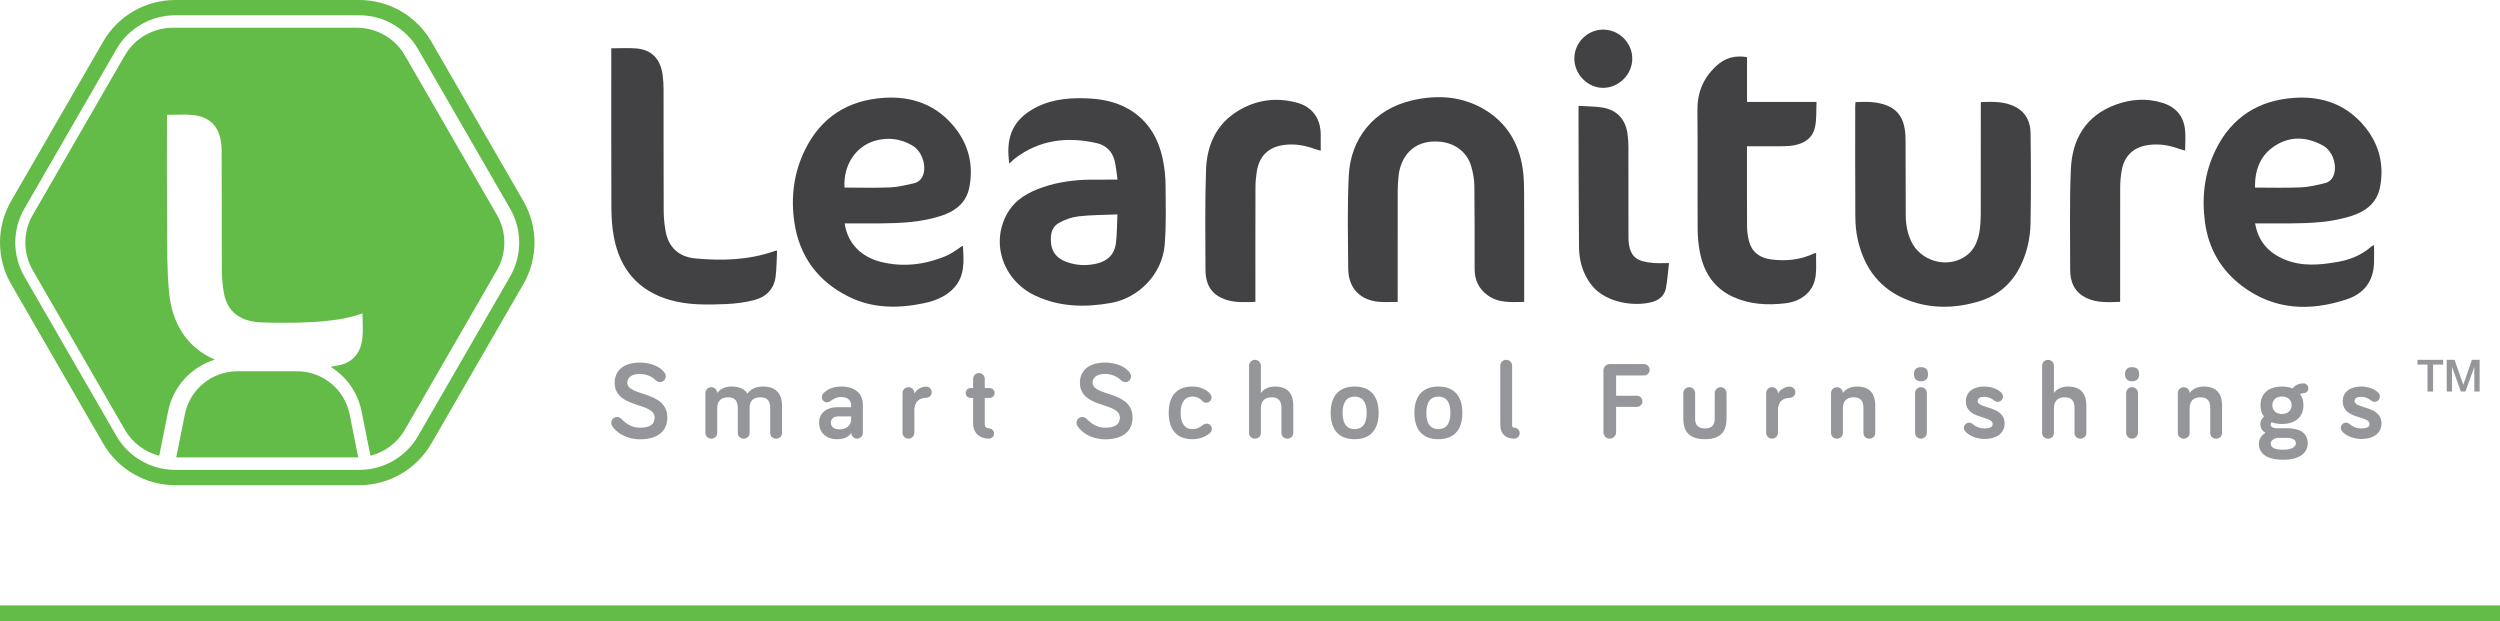<?xml version="1.0" encoding="UTF-8"?>
<svg xmlns="http://www.w3.org/2000/svg" xmlns:xlink="http://www.w3.org/1999/xlink" width="1121.25pt" height="278.52pt" viewBox="0 0 1121.25 278.52" version="1.1">
<defs>
<clipPath id="clip1">
  <path d="M 0 271 L 1121.25 271 L 1121.25 278.52 L 0 278.52 Z M 0 271 "/>
</clipPath>
</defs>
<g id="surface1">
<path style=" stroke:none;fill-rule:nonzero;fill:rgb(38.799%,73.7%,27.8%);fill-opacity:1;" d="M 181.559 24.824 C 177.148 17.191 168.938 12.445 160.117 12.445 L 77.445 12.445 C 68.633 12.445 60.418 17.191 56.008 24.824 L 14.676 96.422 C 10.262 104.055 10.262 113.535 14.676 121.172 L 56.008 192.77 C 59.387 198.625 65.008 202.77 71.422 204.387 L 75.398 184.492 C 77.641 173.277 85.867 164.531 96.359 161.301 C 83.516 155.723 77.188 144.801 75.848 131.246 C 74.832 120.973 75 110.57 74.926 100.223 C 74.797 81.992 74.891 70.336 74.891 51.527 C 79.133 51.527 82.93 51.184 86.645 51.598 C 95.066 52.535 99.34 57.855 99.402 67.504 C 99.516 87.492 99.402 100.91 99.488 120.906 C 99.504 124.391 99.816 127.914 100.41 131.34 C 101.859 139.734 107.688 144.301 117.371 144.605 C 129.176 144.98 150.855 145.176 162.582 140.504 C 162.582 144.711 162.91 148.344 162.512 151.887 C 161.824 157.984 158.316 162.465 152.398 163.738 C 151.098 164.012 149.715 164.277 148.281 164.508 C 155.281 168.848 160.465 175.953 162.164 184.492 L 166.145 204.387 C 172.559 202.77 178.176 198.625 181.559 192.77 L 222.895 121.172 C 227.301 113.535 227.301 104.055 222.895 96.422 L 181.559 24.824 "/>
<path style=" stroke:none;fill-rule:nonzero;fill:rgb(38.799%,73.7%,27.8%);fill-opacity:1;" d="M 133.305 166.52 L 106.418 166.52 C 95.035 166.52 85.156 174.625 82.922 185.781 L 79.047 205.141 L 160.672 205.141 L 156.801 185.781 C 154.57 174.625 144.684 166.52 133.305 166.52 "/>
<path style=" stroke:none;fill-rule:nonzero;fill:rgb(38.799%,73.7%,27.8%);fill-opacity:1;" d="M 234.727 90.148 L 193.449 18.645 C 186.781 7.105 174.469 0 161.141 0 L 78.578 0 C 65.258 0 52.941 7.105 46.281 18.645 L 5 90.148 C -1.668 101.684 -1.668 115.906 5 127.445 L 46.281 198.945 C 52.941 210.484 65.258 217.598 78.578 217.598 L 161.141 217.598 C 174.469 217.598 186.781 210.484 193.449 198.945 L 234.727 127.445 C 241.387 115.906 241.387 101.684 234.727 90.148 M 228.812 123.969 L 187.484 195.566 C 182.078 204.93 172.008 210.738 161.199 210.738 L 78.527 210.738 C 67.719 210.738 57.648 204.93 52.242 195.566 L 10.906 123.969 C 5.504 114.613 5.504 102.98 10.906 93.621 L 52.242 22.023 C 57.648 12.668 67.719 6.852 78.527 6.852 L 161.199 6.852 C 172.008 6.852 182.078 12.668 187.484 22.023 L 228.812 93.621 C 234.219 102.98 234.219 114.613 228.812 123.969 "/>
<path style=" stroke:none;fill-rule:nonzero;fill:rgb(57.999%,58.8%,59.999%);fill-opacity:1;" d="M 286.965 167.711 C 282.887 167.711 281.363 169.633 281.363 171.59 C 281.363 178.023 299.289 175.027 299.289 187.309 C 299.289 193.301 295.062 197.031 286.965 197.031 C 281.117 197.031 276.457 194.133 274.539 191.039 C 274.293 190.645 274.148 190.16 274.148 189.664 C 274.148 188.188 275.324 187.016 276.746 187.016 C 277.828 187.016 278.414 187.598 278.91 188.09 C 280.973 190.16 283.57 191.824 286.965 191.824 C 291.43 191.824 293.594 190.352 293.594 187.309 C 293.594 180.137 275.672 183.434 275.672 171.59 C 275.672 166.738 279.152 162.605 286.965 162.605 C 291.871 162.605 296.145 164.426 298.105 167.223 C 298.406 167.664 298.598 168.203 298.598 168.793 C 298.598 170.215 297.418 171.395 295.949 171.395 C 295.262 171.395 294.57 171 293.832 170.316 C 292.316 168.848 289.762 167.711 286.965 167.711 "/>
<path style=" stroke:none;fill-rule:nonzero;fill:rgb(57.999%,58.8%,59.999%);fill-opacity:1;" d="M 350.746 181.91 L 350.746 194.18 C 350.746 195.656 349.566 196.734 348.094 196.734 C 346.52 196.734 345.445 195.656 345.445 194.18 L 345.445 182.891 C 345.445 180.086 344.312 178.18 341.121 178.18 C 337.586 178.18 336.207 180.086 336.207 182.836 L 336.207 194.18 C 336.207 195.656 335.027 196.734 333.559 196.734 C 331.988 196.734 330.906 195.656 330.906 194.18 L 330.906 182.891 C 330.906 180.086 329.777 178.18 326.586 178.18 C 322.906 178.18 321.676 180.332 321.676 183.23 L 321.676 194.18 C 321.676 195.656 320.547 196.734 319.023 196.734 C 317.5 196.734 316.371 195.656 316.371 194.18 L 316.371 176.309 C 316.371 174.836 317.547 173.656 319.023 173.656 C 320.5 173.656 321.676 174.836 321.676 176.309 C 322.605 174.883 324.672 173.359 327.957 173.359 C 331.988 173.359 334.004 174.637 335.23 176.555 C 336.801 174.441 338.91 173.359 342.25 173.359 C 348.926 173.359 350.746 177.637 350.746 181.91 "/>
<path style=" stroke:none;fill-rule:nonzero;fill:rgb(57.999%,58.8%,59.999%);fill-opacity:1;" d="M 372.367 179.938 C 371.879 180.285 371.484 180.434 370.891 180.434 C 369.617 180.434 368.586 179.406 368.586 178.117 C 368.586 177.59 368.785 176.996 369.223 176.504 C 370.602 174.98 373.059 173.359 377.277 173.359 C 383.371 173.359 387 176.359 387 181.562 L 387 194.133 C 387 195.555 385.824 196.734 384.398 196.734 C 382.977 196.734 381.797 195.555 381.797 194.133 C 380.469 196.242 378.309 196.984 375.367 196.984 C 370.551 196.984 367.355 193.984 367.355 189.562 C 367.355 185.004 371.047 182.641 375.312 182.641 L 381.75 182.641 L 381.75 181.762 C 381.75 179.547 380.129 178.07 377.277 178.07 C 375.117 178.07 373.594 179.059 372.367 179.938 M 381.75 188.141 L 381.75 186.766 L 376 186.766 C 373.844 186.766 372.664 187.801 372.664 189.562 C 372.664 191.438 373.988 192.562 376.738 192.562 C 379.344 192.562 381.75 190.895 381.75 188.141 "/>
<path style=" stroke:none;fill-rule:nonzero;fill:rgb(57.999%,58.8%,59.999%);fill-opacity:1;" d="M 410.086 176.551 C 411.016 174.637 413.324 173.41 415.387 173.41 C 416.766 173.41 417.895 174.543 417.895 175.91 C 417.895 177.293 416.766 178.422 415.387 178.422 C 412.004 178.422 410.086 180.574 410.086 183.867 L 410.086 194.082 C 410.086 195.555 408.906 196.734 407.43 196.734 C 405.965 196.734 404.781 195.555 404.781 194.082 L 404.781 176.301 C 404.781 174.836 405.965 173.656 407.43 173.656 C 408.906 173.656 410.086 174.836 410.086 176.301 L 410.086 176.551 "/>
<path style=" stroke:none;fill-rule:nonzero;fill:rgb(57.999%,58.8%,59.999%);fill-opacity:1;" d="M 436.449 169.926 C 436.449 168.496 437.629 167.316 439.059 167.316 C 440.477 167.316 441.656 168.496 441.656 169.926 L 441.656 174.047 L 443.867 174.047 C 445.098 174.047 446.074 175.031 446.074 176.262 C 446.074 177.48 445.098 178.473 443.867 178.473 L 441.656 178.473 L 441.656 190.355 C 441.656 191.477 442.641 192.121 443.523 192.121 C 444.797 192.121 445.836 193.152 445.836 194.43 C 445.836 195.703 444.797 196.734 443.523 196.734 C 439.156 196.734 436.449 193.938 436.449 190.055 L 436.449 178.473 L 435.32 178.473 C 434.094 178.473 433.117 177.48 433.117 176.262 C 433.117 175.031 434.094 174.047 435.32 174.047 L 436.449 174.047 L 436.449 169.926 "/>
<path style=" stroke:none;fill-rule:nonzero;fill:rgb(57.999%,58.8%,59.999%);fill-opacity:1;" d="M 495.629 167.711 C 491.555 167.711 490.031 169.633 490.031 171.59 C 490.031 178.023 507.953 175.027 507.953 187.309 C 507.953 193.301 503.727 197.031 495.629 197.031 C 489.781 197.031 485.121 194.133 483.203 191.039 C 482.957 190.645 482.812 190.16 482.812 189.664 C 482.812 188.188 483.992 187.016 485.41 187.016 C 486.492 187.016 487.078 187.598 487.574 188.09 C 489.637 190.16 492.242 191.824 495.629 191.824 C 500.094 191.824 502.258 190.352 502.258 187.309 C 502.258 180.137 484.336 183.434 484.336 171.59 C 484.336 166.738 487.816 162.605 495.629 162.605 C 500.535 162.605 504.809 164.426 506.773 167.223 C 507.07 167.664 507.262 168.203 507.262 168.793 C 507.262 170.215 506.09 171.395 504.613 171.395 C 503.926 171.395 503.234 171 502.5 170.316 C 500.984 168.848 498.426 167.711 495.629 167.711 "/>
<path style=" stroke:none;fill-rule:nonzero;fill:rgb(57.999%,58.8%,59.999%);fill-opacity:1;" d="M 534.828 173.359 C 539.344 173.359 541.949 175.621 542.832 176.75 C 543.223 177.293 543.375 177.684 543.375 178.273 C 543.375 179.602 542.344 180.629 541.012 180.629 C 540.23 180.629 539.641 180.277 539.199 179.797 C 538.559 179.109 537.281 177.879 534.828 177.879 C 531.391 177.879 529.527 180.527 529.527 185.148 C 529.527 189.867 531.391 192.465 534.828 192.465 C 537.09 192.465 538.559 191.34 539.688 190.496 C 540.23 190.102 540.676 190.008 541.164 190.008 C 542.484 190.008 543.52 191.039 543.52 192.367 C 543.52 193.055 543.27 193.645 542.688 194.188 C 541.559 195.215 538.852 196.984 534.828 196.984 C 528.148 196.984 524.172 193.148 524.172 185.148 C 524.172 177.145 528.148 173.359 534.828 173.359 "/>
<path style=" stroke:none;fill-rule:nonzero;fill:rgb(57.999%,58.8%,59.999%);fill-opacity:1;" d="M 565.504 176.309 C 566.43 174.883 568.488 173.359 571.781 173.359 C 578.465 173.359 580.035 177.637 580.035 181.91 L 580.035 194.18 C 580.035 195.656 578.855 196.734 577.379 196.734 C 575.809 196.734 574.727 195.656 574.727 194.18 L 574.727 182.891 C 574.727 180.086 573.602 178.18 570.406 178.18 C 566.73 178.18 565.504 180.332 565.504 183.238 L 565.504 194.18 C 565.504 195.656 564.367 196.734 562.848 196.734 C 561.32 196.734 560.199 195.656 560.199 194.18 L 560.199 164.035 C 560.199 162.559 561.375 161.379 562.848 161.379 C 564.32 161.379 565.504 162.559 565.504 164.035 L 565.504 176.309 "/>
<path style=" stroke:none;fill-rule:nonzero;fill:rgb(57.999%,58.8%,59.999%);fill-opacity:1;" d="M 607.562 196.984 C 600.93 196.984 596.809 193.195 596.809 185.191 C 596.809 177.141 600.93 173.359 607.562 173.359 C 614.188 173.359 618.312 177.141 618.312 185.191 C 618.312 193.195 614.188 196.984 607.562 196.984 M 607.562 177.883 C 604.023 177.883 602.156 180.332 602.156 185.191 C 602.156 190.008 604.023 192.465 607.562 192.465 C 611.094 192.465 612.965 190.008 612.965 185.191 C 612.965 180.332 611.094 177.883 607.562 177.883 "/>
<path style=" stroke:none;fill-rule:nonzero;fill:rgb(57.999%,58.8%,59.999%);fill-opacity:1;" d="M 645.117 196.984 C 638.484 196.984 634.363 193.195 634.363 185.191 C 634.363 177.141 638.484 173.359 645.117 173.359 C 651.746 173.359 655.871 177.141 655.871 185.191 C 655.871 193.195 651.746 196.984 645.117 196.984 M 645.117 177.883 C 641.574 177.883 639.711 180.332 639.711 185.191 C 639.711 190.008 641.574 192.465 645.117 192.465 C 648.648 192.465 650.52 190.008 650.52 185.191 C 650.52 180.332 648.648 177.883 645.117 177.883 "/>
<path style=" stroke:none;fill-rule:nonzero;fill:rgb(57.999%,58.8%,59.999%);fill-opacity:1;" d="M 678.188 164.035 L 678.188 190.941 C 678.188 191.531 678.773 191.824 679.113 191.824 C 680.488 191.824 681.574 192.906 681.574 194.281 C 681.574 195.656 680.488 196.734 679.113 196.734 C 675.285 196.734 672.879 194.574 672.879 190.449 L 672.879 164.035 C 672.879 162.559 674.059 161.379 675.527 161.379 C 677.008 161.379 678.188 162.559 678.188 164.035 "/>
<path style=" stroke:none;fill-rule:nonzero;fill:rgb(57.999%,58.8%,59.999%);fill-opacity:1;" d="M 724.828 193.887 C 724.828 195.461 723.555 196.734 721.984 196.734 C 720.414 196.734 719.141 195.461 719.141 193.887 L 719.141 166.141 C 719.141 164.57 720.414 163.297 721.984 163.297 L 737.309 163.297 C 738.73 163.297 739.859 164.426 739.859 165.848 C 739.859 167.27 738.73 168.402 737.309 168.402 L 724.828 168.402 L 724.828 177.488 L 734.121 177.488 C 735.488 177.488 736.621 178.613 736.621 179.988 C 736.621 181.367 735.488 182.492 734.121 182.492 L 724.828 182.492 L 724.828 193.887 "/>
<path style=" stroke:none;fill-rule:nonzero;fill:rgb(57.999%,58.8%,59.999%);fill-opacity:1;" d="M 760.266 176.309 L 760.266 187.754 C 760.266 190.008 761.051 192.168 764.688 192.168 C 768.262 192.168 769.055 190.008 769.055 187.754 L 769.055 176.309 C 769.055 174.836 770.234 173.656 771.703 173.656 C 773.18 173.656 774.355 174.836 774.355 176.309 L 774.355 187.754 C 774.355 192.562 772.535 196.984 764.688 196.984 C 756.773 196.984 754.957 192.562 754.957 187.754 L 754.957 176.309 C 754.957 174.836 756.141 173.656 757.605 173.656 C 759.086 173.656 760.266 174.836 760.266 176.309 "/>
<path style=" stroke:none;fill-rule:nonzero;fill:rgb(57.999%,58.8%,59.999%);fill-opacity:1;" d="M 797.41 176.551 C 798.344 174.637 800.648 173.41 802.711 173.41 C 804.094 173.41 805.219 174.543 805.219 175.91 C 805.219 177.293 804.094 178.422 802.711 178.422 C 799.32 178.422 797.41 180.574 797.41 183.867 L 797.41 194.082 C 797.41 195.555 796.23 196.734 794.754 196.734 C 793.277 196.734 792.109 195.555 792.109 194.082 L 792.109 176.301 C 792.109 174.836 793.277 173.656 794.754 173.656 C 796.23 173.656 797.41 174.836 797.41 176.301 L 797.41 176.551 "/>
<path style=" stroke:none;fill-rule:nonzero;fill:rgb(57.999%,58.8%,59.999%);fill-opacity:1;" d="M 841.055 181.91 L 841.055 194.18 C 841.055 195.656 839.875 196.734 838.398 196.734 C 836.828 196.734 835.754 195.656 835.754 194.18 L 835.754 182.891 C 835.754 180.086 834.621 178.18 831.434 178.18 C 827.738 178.18 826.52 180.332 826.52 183.23 L 826.52 194.18 C 826.52 195.656 825.391 196.734 823.867 196.734 C 822.344 196.734 821.219 195.656 821.219 194.18 L 821.219 176.309 C 821.219 174.836 822.391 173.656 823.867 173.656 C 825.336 173.656 826.52 174.836 826.52 176.309 C 827.453 174.883 829.512 173.359 832.805 173.359 C 839.484 173.359 841.055 177.637 841.055 181.91 "/>
<path style=" stroke:none;fill-rule:nonzero;fill:rgb(57.999%,58.8%,59.999%);fill-opacity:1;" d="M 858.41 167.906 C 858.41 165.652 859.543 164.672 861.551 164.672 C 863.617 164.672 864.742 165.652 864.742 167.906 C 864.742 169.824 863.617 171.008 861.551 171.008 C 859.543 171.008 858.41 169.824 858.41 167.906 M 864.207 194.082 C 864.207 195.555 863.023 196.734 861.551 196.734 C 860.074 196.734 858.898 195.555 858.898 194.082 L 858.898 176.309 C 858.898 174.832 860.074 173.656 861.551 173.656 C 863.023 173.656 864.207 174.832 864.207 176.309 L 864.207 194.082 "/>
<path style=" stroke:none;fill-rule:nonzero;fill:rgb(57.999%,58.8%,59.999%);fill-opacity:1;" d="M 886.992 179.844 C 886.992 183.48 899.066 181.809 899.066 189.906 C 899.066 194.527 895.145 196.879 890.086 196.879 C 885.855 196.879 882.617 194.965 881.395 193.441 C 881 192.953 880.801 192.512 880.801 191.926 C 880.801 190.645 881.879 189.559 883.152 189.559 C 883.648 189.559 884.141 189.711 884.68 190.156 C 886.012 191.234 887.629 192.168 890.086 192.168 C 892.293 192.168 893.715 191.578 893.715 190.203 C 893.715 186.23 881.691 188.285 881.691 179.938 C 881.691 175.523 885.367 173.359 889.883 173.359 C 893.371 173.359 896.465 174.684 897.84 176.406 C 898.137 176.797 898.336 177.141 898.336 177.879 C 898.336 179.156 897.25 180.23 895.977 180.23 C 895.289 180.23 894.844 179.938 894.301 179.547 C 893.227 178.762 891.895 177.977 889.883 177.977 C 888.07 177.977 886.992 178.613 886.992 179.844 "/>
<path style=" stroke:none;fill-rule:nonzero;fill:rgb(57.999%,58.8%,59.999%);fill-opacity:1;" d="M 921.191 176.309 C 922.117 174.883 924.18 173.359 927.473 173.359 C 934.152 173.359 935.727 177.637 935.727 181.91 L 935.727 194.18 C 935.727 195.656 934.547 196.734 933.066 196.734 C 931.496 196.734 930.418 195.656 930.418 194.18 L 930.418 182.891 C 930.418 180.086 929.289 178.18 926.098 178.18 C 922.414 178.18 921.191 180.332 921.191 183.238 L 921.191 194.18 C 921.191 195.656 920.059 196.734 918.535 196.734 C 917.016 196.734 915.891 195.656 915.891 194.18 L 915.891 164.035 C 915.891 162.559 917.066 161.379 918.535 161.379 C 920.012 161.379 921.191 162.559 921.191 164.035 L 921.191 176.309 "/>
<path style=" stroke:none;fill-rule:nonzero;fill:rgb(57.999%,58.8%,59.999%);fill-opacity:1;" d="M 953.078 167.906 C 953.078 165.652 954.215 164.672 956.227 164.672 C 958.285 164.672 959.418 165.652 959.418 167.906 C 959.418 169.824 958.285 171.008 956.227 171.008 C 954.215 171.008 953.078 169.824 953.078 167.906 M 958.875 194.082 C 958.875 195.555 957.699 196.734 956.227 196.734 C 954.75 196.734 953.574 195.555 953.574 194.082 L 953.574 176.309 C 953.574 174.832 954.75 173.656 956.227 173.656 C 957.699 173.656 958.875 174.832 958.875 176.309 L 958.875 194.082 "/>
<path style=" stroke:none;fill-rule:nonzero;fill:rgb(57.999%,58.8%,59.999%);fill-opacity:1;" d="M 996.594 181.91 L 996.594 194.18 C 996.594 195.656 995.414 196.734 993.938 196.734 C 992.367 196.734 991.293 195.656 991.293 194.18 L 991.293 182.891 C 991.293 180.086 990.16 178.18 986.969 178.18 C 983.289 178.18 982.051 180.332 982.051 183.23 L 982.051 194.18 C 982.051 195.656 980.922 196.734 979.406 196.734 C 977.883 196.734 976.75 195.656 976.75 194.18 L 976.75 176.309 C 976.75 174.836 977.93 173.656 979.406 173.656 C 980.875 173.656 982.051 174.836 982.051 176.309 C 982.992 174.883 985.051 173.359 988.344 173.359 C 995.02 173.359 996.594 177.637 996.594 181.91 "/>
<path style=" stroke:none;fill-rule:nonzero;fill:rgb(57.999%,58.8%,59.999%);fill-opacity:1;" d="M 1023.461 190.156 C 1021.738 190.156 1020.121 189.855 1018.852 189.371 C 1018.559 189.617 1018.41 190.055 1018.41 190.402 C 1018.41 191.234 1019.051 192.074 1021.309 192.074 L 1025.871 192.074 C 1030.93 192.074 1035.012 193.832 1035.012 198.797 C 1035.012 203.809 1030.289 206.215 1024.051 206.215 C 1018.711 206.215 1013.109 204.691 1013.109 198.945 C 1013.109 197.18 1013.941 195.461 1016.051 194.129 C 1014.781 193.348 1013.738 192.121 1013.738 190.203 C 1013.738 188.973 1014.289 187.801 1015.41 186.867 C 1014.289 185.391 1013.84 183.727 1013.84 181.754 C 1013.84 176.555 1017.43 173.359 1023.461 173.359 C 1025.281 173.359 1026.852 173.656 1028.191 174.199 C 1029.109 173.02 1030.738 171.934 1033.09 171.934 C 1034.309 171.934 1035.301 172.926 1035.301 174.152 C 1035.301 175.375 1034.309 176.355 1033.09 176.355 C 1032.449 176.355 1031.961 176.504 1031.621 176.797 C 1032.602 178.125 1033.09 179.797 1033.09 181.754 C 1033.09 186.961 1029.512 190.156 1023.461 190.156 M 1025.871 196.395 L 1021.262 196.395 C 1019.391 196.785 1018.41 197.871 1018.41 198.945 C 1018.41 200.809 1020.371 201.695 1024.109 201.695 C 1027.051 201.695 1029.711 200.809 1029.711 198.797 C 1029.711 197.227 1028.078 196.395 1025.871 196.395 M 1023.461 185.688 C 1026.211 185.688 1027.789 183.965 1027.789 181.754 C 1027.789 179.547 1026.211 177.828 1023.461 177.828 C 1020.711 177.828 1019.141 179.547 1019.141 181.754 C 1019.141 183.965 1020.711 185.688 1023.461 185.688 "/>
<path style=" stroke:none;fill-rule:nonzero;fill:rgb(57.999%,58.8%,59.999%);fill-opacity:1;" d="M 1056.02 179.844 C 1056.02 183.48 1068.102 181.809 1068.102 189.906 C 1068.102 194.527 1064.18 196.879 1059.121 196.879 C 1054.891 196.879 1051.648 194.965 1050.43 193.441 C 1050.031 192.953 1049.828 192.512 1049.828 191.926 C 1049.828 190.645 1050.91 189.559 1052.191 189.559 C 1052.68 189.559 1053.18 189.711 1053.711 190.156 C 1055.039 191.234 1056.66 192.168 1059.121 192.168 C 1061.32 192.168 1062.75 191.578 1062.75 190.203 C 1062.75 186.23 1050.719 188.285 1050.719 179.938 C 1050.719 175.523 1054.398 173.359 1058.922 173.359 C 1062.398 173.359 1065.5 174.684 1066.871 176.406 C 1067.172 176.797 1067.371 177.141 1067.371 177.879 C 1067.371 179.156 1066.281 180.23 1065.012 180.23 C 1064.32 180.23 1063.879 179.938 1063.328 179.547 C 1062.262 178.762 1060.93 177.977 1058.922 177.977 C 1057.102 177.977 1056.02 178.613 1056.02 179.844 "/>
<path style=" stroke:none;fill-rule:nonzero;fill:rgb(25.899%,25.499%,26.299%);fill-opacity:1;" d="M 378.836 100.195 C 380.184 109.77 386.938 115.41 395.039 117.445 C 405.117 119.98 415.109 118.715 424.641 114.633 C 427.133 113.57 429.301 111.766 431.637 110.289 C 431.707 110.344 431.906 110.41 431.91 110.496 C 432.258 117.004 432.828 123.613 427.988 128.984 C 424.367 132.996 419.539 134.895 414.402 135.98 C 402.766 138.434 391.262 138.402 380.391 132.934 C 366.723 126.059 358.559 114.926 356.289 99.797 C 354.598 88.477 356 77.402 361.113 67.066 C 368.344 52.457 380.406 44.895 396.547 43.867 C 409.367 43.059 420.312 47.156 428.395 57.406 C 434.535 65.199 436.645 74.23 434.762 83.965 C 433.41 90.934 428.473 94.758 422.004 96.836 C 413.137 99.688 403.961 100.129 394.746 100.191 C 389.492 100.227 384.23 100.195 378.836 100.195 M 378.758 84.129 C 385.68 84.129 392.449 84.336 399.199 84.047 C 402.812 83.887 406.426 83.012 409.965 82.18 C 412.25 81.637 413.719 79.961 414.281 77.582 C 415.332 73.102 413.086 67.496 409.07 65.188 C 403.926 62.219 398.379 61.492 392.676 63.059 C 383.773 65.492 378.156 74.113 378.758 84.129 "/>
<path style=" stroke:none;fill-rule:nonzero;fill:rgb(25.899%,25.499%,26.299%);fill-opacity:1;" d="M 1011.41 100.195 C 1012.852 108.312 1017.469 113.402 1024.59 116.363 C 1032.461 119.645 1040.551 118.871 1048.66 117.422 C 1054.211 116.434 1059.25 114.344 1063.531 110.586 C 1063.719 110.41 1063.988 110.324 1064.762 109.91 C 1064.762 112.73 1064.809 115.227 1064.75 117.719 C 1064.57 126.164 1060.199 131.73 1052.41 134.285 C 1035.969 139.691 1020.051 139.109 1005.699 128.371 C 996.145 121.227 990.504 111.488 988.922 99.609 C 987.41 88.332 988.703 77.352 993.785 67.086 C 1001 52.469 1013.07 44.902 1029.211 43.871 C 1042.02 43.051 1052.98 47.141 1061.051 57.395 C 1067.199 65.18 1069.32 74.211 1067.441 83.949 C 1066.09 90.922 1061.172 94.742 1054.699 96.828 C 1045.828 99.688 1036.648 100.129 1027.441 100.191 C 1022.18 100.227 1016.922 100.195 1011.41 100.195 M 1011.352 84.121 C 1018.391 84.121 1025.172 84.328 1031.93 84.039 C 1035.539 83.883 1039.141 83 1042.68 82.16 C 1044.969 81.613 1046.43 79.918 1046.969 77.535 C 1048 73.008 1045.809 67.387 1041.691 65.18 C 1034.57 61.367 1027.27 60.895 1020.281 65.41 C 1013.539 69.754 1011.289 76.422 1011.352 84.121 "/>
<path style=" stroke:none;fill-rule:nonzero;fill:rgb(25.899%,25.499%,26.299%);fill-opacity:1;" d="M 501.223 80.562 C 500.754 77.402 500.539 74.707 499.91 72.113 C 498.898 67.922 496.031 65.152 491.922 64.207 C 478.723 61.191 466.25 62.617 455.16 71.094 C 454.32 71.734 453.598 72.531 452.691 73.379 C 451.219 63.363 453.109 55.141 462.457 49.398 C 469.863 44.848 478.121 43.809 486.598 44.078 C 493.414 44.289 500.086 45.387 506.113 48.871 C 514.988 54.004 519.645 62.086 521.598 71.836 C 522.348 75.539 522.723 79.375 522.754 83.156 C 522.82 92.078 523.094 101.051 522.348 109.922 C 521.281 122.648 510.992 133.551 498.426 135.836 C 486.812 137.949 475.324 137.75 464.336 132.602 C 449.891 125.824 444.141 109.016 451.812 95.633 C 455.395 89.375 461.301 86.16 467.844 83.93 C 474.785 81.562 481.969 80.66 489.262 80.57 C 493.059 80.527 496.855 80.562 501.223 80.562 M 501.168 96.164 C 495.012 96.426 489.328 96.379 483.734 97.027 C 480.68 97.379 477.504 98.488 474.836 100.039 C 471.316 102.09 470.977 105.906 471.461 109.609 C 471.957 113.449 474.391 115.93 477.898 117.309 C 482.391 119.074 487.043 119.305 491.734 118.258 C 496.59 117.172 499.805 114.199 500.469 109.238 C 501.02 105.098 500.945 100.871 501.168 96.164 "/>
<path style=" stroke:none;fill-rule:nonzero;fill:rgb(25.899%,25.499%,26.299%);fill-opacity:1;" d="M 832.188 45.797 C 837.242 45.555 842.199 45.504 846.895 47.566 C 851.445 49.566 853.605 53.355 854.312 58.078 C 854.586 59.914 854.641 61.797 854.645 63.664 C 854.688 74.602 854.656 85.547 854.723 96.496 C 854.742 100.531 855.43 104.469 857.152 108.18 C 861.262 117.039 872.969 120.488 881.16 115.18 C 885.516 112.363 887.215 107.949 887.918 103.09 C 888.246 100.77 888.359 98.398 888.371 96.055 C 888.406 80.121 888.391 64.188 888.391 48.254 L 888.391 45.797 C 893.887 45.566 899.273 45.422 904.215 48.086 C 908.738 50.539 910.645 54.809 910.711 59.645 C 910.891 73.148 910.945 86.66 910.695 100.164 C 910.574 106.668 909.188 113.047 906.324 119.004 C 902.387 127.207 896.055 132.641 887.383 135.223 C 876.969 138.312 866.48 138.559 856.203 134.781 C 843.367 130.055 836.078 120.402 833.172 107.309 C 832.414 103.898 832.133 100.324 832.117 96.824 C 832.008 80.398 832.066 63.98 832.066 47.566 C 832.066 47.02 832.145 46.477 832.188 45.797 "/>
<path style=" stroke:none;fill-rule:nonzero;fill:rgb(25.899%,25.499%,26.299%);fill-opacity:1;" d="M 626.855 135.41 C 623.938 135.41 621.301 135.582 618.688 135.383 C 610.023 134.73 604.742 129.266 604.68 120.496 C 604.566 106.578 604.242 92.637 604.926 78.75 C 605.73 62.395 615.855 49.023 633.504 44.98 C 644.672 42.426 655.707 43.105 665.812 49.129 C 675.77 55.07 681.195 64.199 682.922 75.504 C 683.516 79.449 683.547 83.496 683.562 87.5 C 683.641 102.523 683.594 117.555 683.594 132.586 L 683.594 135.398 C 677.738 135.504 672.059 136.023 667.09 132.348 C 663.18 129.449 661.383 125.535 661.375 120.73 C 661.352 108.34 661.414 95.941 661.258 83.543 C 661.223 80.613 660.715 77.602 659.902 74.777 C 658.012 68.098 652.484 64.105 645.562 63.531 C 633.289 62.523 627.961 71.059 627.23 79.188 C 627.043 81.246 626.871 83.328 626.871 85.395 C 626.844 101.258 626.855 117.109 626.855 132.973 L 626.855 135.41 "/>
<path style=" stroke:none;fill-rule:nonzero;fill:rgb(25.899%,25.499%,26.299%);fill-opacity:1;" d="M 274.16 21.664 C 278.113 21.664 281.727 21.43 285.293 21.715 C 292.207 22.266 296.191 26.324 297.188 33.578 C 297.488 35.766 297.605 37.992 297.609 40.207 C 297.641 58.352 297.59 76.496 297.668 94.641 C 297.68 97.672 297.992 100.727 298.527 103.707 C 299.836 110.992 304.473 115.223 311.961 115.918 C 324.039 117.035 336 116.656 347.594 112.531 C 347.777 112.465 347.984 112.465 348.516 112.375 C 348.32 116.328 348.348 120.211 347.871 124.023 C 347.176 129.652 343.602 133.188 338.336 134.559 C 334.234 135.621 329.934 136.203 325.695 136.371 C 317.203 136.711 308.66 136.922 300.355 134.504 C 286.012 130.328 277.934 120.492 275.285 106.062 C 274.516 101.871 274.227 97.543 274.207 93.273 C 274.105 70.211 274.16 47.152 274.16 24.086 L 274.16 21.664 "/>
<path style=" stroke:none;fill-rule:nonzero;fill:rgb(25.899%,25.499%,26.299%);fill-opacity:1;" d="M 783.539 25.617 L 783.539 45.703 L 814.719 45.703 C 814.504 49.688 814.828 53.574 813.984 57.195 C 812.676 62.824 807.805 65.488 800.09 65.582 C 795.309 65.637 790.539 65.59 785.758 65.59 L 783.516 65.59 L 783.516 67.824 C 783.516 79.109 783.48 90.395 783.562 101.688 C 783.578 103.867 783.887 106.109 784.445 108.223 C 785.781 113.227 789.445 115.727 794.355 116.359 C 800.902 117.195 807.316 116.605 813.395 113.746 C 813.617 113.637 813.891 113.605 814.535 113.438 C 814.293 120.141 815.828 126.961 809.984 132.129 C 807.277 134.516 804.047 135.641 800.574 136.043 C 792.559 136.973 784.652 136.539 777.223 133.125 C 768.766 129.242 764.219 122.215 762.441 113.344 C 761.723 109.773 761.414 106.074 761.391 102.43 C 761.285 84.848 761.477 67.254 761.285 49.668 C 761.203 41.609 763.824 35.055 769.762 29.57 C 773.719 25.918 778.113 24.734 783.539 25.617 "/>
<path style=" stroke:none;fill-rule:nonzero;fill:rgb(25.899%,25.499%,26.299%);fill-opacity:1;" d="M 592.348 67.59 C 591.207 67.258 590.281 67.039 589.402 66.719 C 585.051 65.148 580.594 64.398 575.973 64.996 C 569.02 65.898 564.84 69.852 563.695 76.754 C 563.309 79.137 563.078 81.562 563.07 83.969 C 563.016 100.168 563.043 116.367 563.043 132.566 L 563.043 135.395 C 558.516 135.52 554.156 135.824 549.945 134.445 C 543.688 132.398 540.684 128.195 540.652 120.863 C 540.59 105.988 540.406 91.098 540.902 76.234 C 541.266 65.316 545.332 55.836 555.125 49.812 C 563.371 44.742 572.344 43.539 581.641 46.039 C 588.617 47.922 592.254 53.09 592.348 60.273 C 592.379 62.613 592.348 64.961 592.348 67.59 "/>
<path style=" stroke:none;fill-rule:nonzero;fill:rgb(25.899%,25.499%,26.299%);fill-opacity:1;" d="M 980.043 67.543 C 979.062 67.258 978.145 67.051 977.258 66.73 C 972.906 65.148 968.449 64.398 963.828 64.996 C 956.867 65.891 952.68 69.84 951.531 76.734 C 951.145 79.109 950.918 81.539 950.906 83.953 C 950.859 100.145 950.883 116.344 950.883 132.543 L 950.883 135.379 C 945.68 135.547 940.625 135.906 935.879 133.691 C 930.473 131.172 928.441 126.586 928.465 120.891 C 928.5 105.941 928.141 90.969 928.77 76.047 C 929.344 62.445 935.426 51.867 948.891 46.945 C 955.711 44.449 962.812 43.93 969.859 46.121 C 975.738 47.949 979.348 51.98 979.988 58.191 C 980.305 61.191 980.043 64.254 980.043 67.543 "/>
<path style=" stroke:none;fill-rule:nonzero;fill:rgb(25.899%,25.499%,26.299%);fill-opacity:1;" d="M 707.973 47.465 C 712.008 47.758 715.785 47.656 719.402 48.367 C 725.449 49.566 729.078 53.812 729.93 59.949 C 730.199 61.855 730.336 63.805 730.344 65.738 C 730.379 79.109 730.355 92.48 730.367 105.852 C 730.367 107.023 730.367 108.211 730.543 109.367 C 731.539 115.617 734.465 117.305 741.555 117.945 C 743.664 118.137 745.809 117.977 748.559 117.977 C 748.074 122.008 747.855 125.777 747.117 129.449 C 746.492 132.492 744.25 134.477 741.273 135.359 C 733.719 137.609 720.391 136.121 713.879 127.93 C 709.871 122.879 708.242 117 708.184 110.734 C 708.008 92.73 708.031 74.715 707.973 56.711 C 707.973 53.812 707.973 50.918 707.973 47.465 "/>
<path style=" stroke:none;fill-rule:nonzero;fill:rgb(25.899%,25.499%,26.299%);fill-opacity:1;" d="M 706.094 26.164 C 706.148 19.078 711.992 13.266 719.047 13.277 C 726.188 13.297 732.102 19.215 732.078 26.324 C 732.055 33.395 726.059 39.391 719.004 39.398 C 712.027 39.414 706.047 33.285 706.094 26.164 "/>
<path style=" stroke:none;fill-rule:nonzero;fill:rgb(57.999%,58.8%,59.999%);fill-opacity:1;" d="M 1084.23 161.379 L 1095.75 161.379 L 1095.75 163.527 L 1091.23 163.527 L 1091.23 175.605 L 1088.738 175.605 L 1088.738 163.527 L 1084.23 163.527 L 1084.23 161.379 "/>
<path style=" stroke:none;fill-rule:nonzero;fill:rgb(57.999%,58.8%,59.999%);fill-opacity:1;" d="M 1097.34 161.379 L 1100.852 161.379 L 1104.781 172.512 L 1104.82 172.512 L 1108.641 161.379 L 1112.109 161.379 L 1112.109 175.605 L 1109.738 175.605 L 1109.738 164.625 L 1109.699 164.625 L 1105.75 175.605 L 1103.699 175.605 L 1099.762 164.625 L 1099.719 164.625 L 1099.719 175.605 L 1097.34 175.605 L 1097.34 161.379 "/>
<g clip-path="url(#clip1)" clip-rule="nonzero">
<path style="fill:none;stroke-width:70;stroke-linecap:butt;stroke-linejoin:miter;stroke:rgb(38.799%,73.7%,27.8%);stroke-opacity:1;stroke-miterlimit:4;" d="M 0 35.005 L 11212.5 35.005 " transform="matrix(0.1,0,0,-0.1,0,278.52)"/>
</g>
</g>
</svg>
